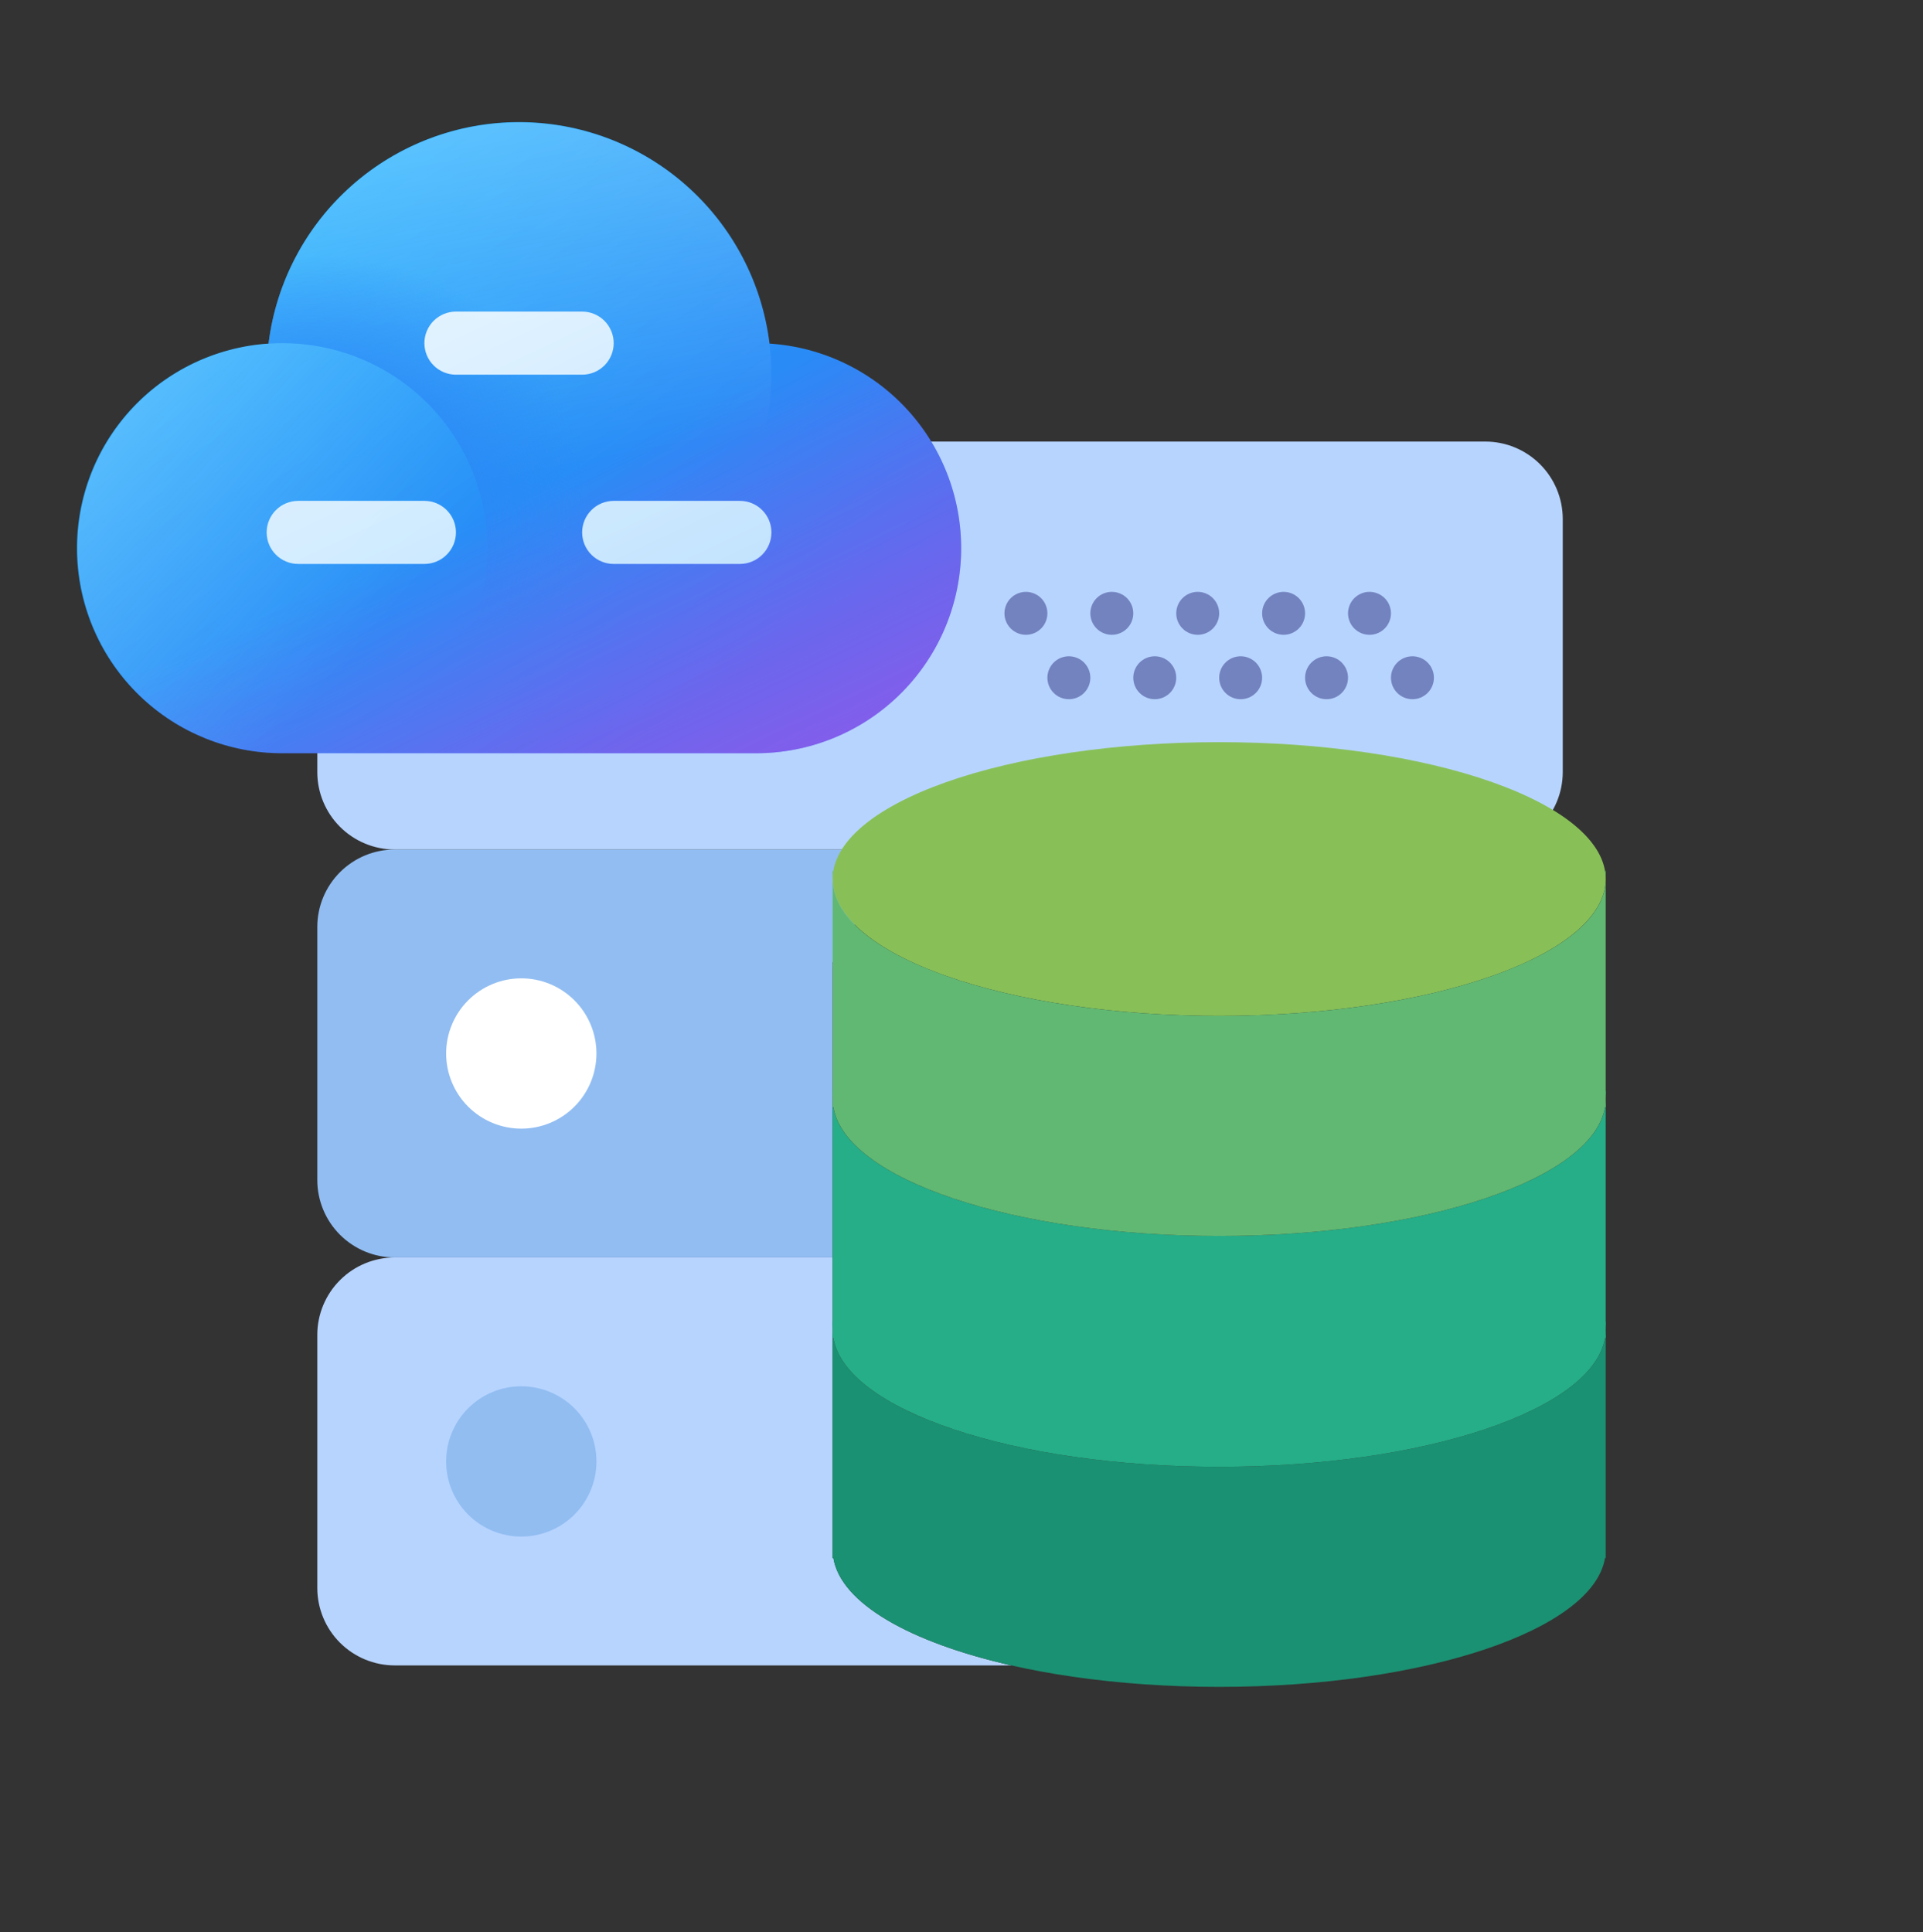 <svg width="200" height="201" viewBox="0 0 200 201" fill="none" xmlns="http://www.w3.org/2000/svg">
<rect x="0" y="0" width="200" height="201" fill="#333333" stroke="none"/>
<g id="fluent-color:design-ideas-20">
<g id="Group 479">
<path id="Vector" d="M86.6 121.863V100.088H86.676C86.627 100.365 86.602 100.645 86.6 100.926C86.6 95.483 95.225 90.76 107.893 88.363H41.058C40 88.363 38.952 88.572 37.974 88.977C36.997 89.382 36.108 89.975 35.36 90.723C34.612 91.472 34.018 92.36 33.613 93.338C33.208 94.315 33 95.363 33 96.421V122.737C33 123.795 33.208 124.843 33.613 125.821C34.017 126.799 34.611 127.687 35.359 128.436C36.108 129.184 36.996 129.778 37.974 130.183C38.952 130.588 39.999 130.797 41.058 130.797H86.6V121.863Z" fill="#91BDF2"/>
<path id="Vector_2" d="M86.676 162.063H86.6V130.797H41.058C38.921 130.797 36.871 131.646 35.36 133.157C33.849 134.668 33 136.717 33 138.854V165.17C33 166.228 33.208 167.276 33.613 168.254C34.017 169.232 34.611 170.121 35.359 170.869C36.108 171.618 36.996 172.211 37.974 172.616C38.952 173.021 39.999 173.23 41.058 173.23H105.195C94.642 170.842 87.444 166.76 86.676 162.063ZM154.475 88.363H41.058C38.921 88.363 36.872 87.513 35.361 86.002C33.85 84.492 33.001 82.442 33 80.305V53.988C33.001 51.851 33.85 49.802 35.361 48.291C36.872 46.78 38.921 45.931 41.058 45.93H154.473C156.611 45.93 158.66 46.779 160.172 48.29C161.683 49.801 162.533 51.85 162.533 53.988V80.303C162.533 82.44 161.684 84.49 160.173 86.002C158.662 87.513 156.613 88.363 154.475 88.363Z" fill="#B7D4FF"/>
<path id="Vector_3" d="M46.4 67.147C46.4 69.22 47.223 71.208 48.689 72.674C50.155 74.14 52.144 74.963 54.217 74.963C56.29 74.963 58.278 74.14 59.744 72.674C61.21 71.208 62.033 69.22 62.033 67.147C62.033 66.12 61.831 65.104 61.438 64.155C61.045 63.207 60.47 62.345 59.744 61.619C59.018 60.893 58.156 60.318 57.208 59.925C56.26 59.532 55.243 59.33 54.217 59.33C53.19 59.33 52.174 59.532 51.225 59.925C50.277 60.318 49.415 60.893 48.689 61.619C47.964 62.345 47.388 63.207 46.995 64.155C46.602 65.104 46.4 66.12 46.4 67.147Z" fill="#7383BF"/>
<path id="Vector_4" d="M140.2 63.797C140.2 64.09 140.258 64.38 140.37 64.651C140.482 64.922 140.647 65.169 140.854 65.376C141.062 65.584 141.308 65.748 141.579 65.86C141.85 65.973 142.14 66.031 142.434 66.031C142.727 66.031 143.017 65.973 143.288 65.86C143.559 65.748 143.806 65.584 144.013 65.376C144.22 65.169 144.385 64.922 144.497 64.651C144.609 64.38 144.667 64.09 144.667 63.797C144.667 63.503 144.609 63.213 144.497 62.942C144.385 62.671 144.22 62.425 144.013 62.217C143.806 62.01 143.559 61.845 143.288 61.733C143.017 61.62 142.727 61.563 142.434 61.563C142.14 61.563 141.85 61.62 141.579 61.733C141.308 61.845 141.062 62.01 140.854 62.217C140.647 62.425 140.482 62.671 140.37 62.942C140.258 63.213 140.2 63.503 140.2 63.797Z" fill="#7383BF"/>
<path id="Vector_5" d="M131.267 63.797C131.267 64.389 131.502 64.957 131.921 65.376C132.34 65.795 132.908 66.03 133.5 66.03C134.092 66.03 134.66 65.795 135.079 65.376C135.498 64.957 135.733 64.389 135.733 63.797C135.733 63.204 135.498 62.636 135.079 62.217C134.66 61.798 134.092 61.563 133.5 61.563C132.908 61.563 132.34 61.798 131.921 62.217C131.502 62.636 131.267 63.204 131.267 63.797Z" fill="#7383BF"/>
<path id="Vector_6" d="M144.667 70.496C144.667 71.089 144.902 71.657 145.321 72.076C145.739 72.495 146.308 72.73 146.9 72.73C147.492 72.73 148.06 72.495 148.479 72.076C148.898 71.657 149.133 71.089 149.133 70.496C149.133 69.904 148.898 69.336 148.479 68.917C148.06 68.499 147.492 68.263 146.9 68.263C146.308 68.263 145.739 68.499 145.321 68.917C144.902 69.336 144.667 69.904 144.667 70.496Z" fill="#7383BF"/>
<path id="Vector_7" d="M135.733 70.497C135.733 70.79 135.791 71.08 135.903 71.351C136.015 71.622 136.18 71.869 136.387 72.076C136.595 72.284 136.841 72.448 137.112 72.56C137.383 72.673 137.673 72.73 137.967 72.73C138.26 72.73 138.551 72.673 138.822 72.56C139.093 72.448 139.339 72.284 139.546 72.076C139.754 71.869 139.918 71.622 140.03 71.351C140.142 71.08 140.2 70.79 140.2 70.497C140.2 70.203 140.142 69.913 140.03 69.642C139.918 69.371 139.754 69.124 139.546 68.917C139.339 68.71 139.093 68.545 138.822 68.433C138.551 68.32 138.26 68.263 137.967 68.263C137.673 68.263 137.383 68.32 137.112 68.433C136.841 68.545 136.595 68.71 136.387 68.917C136.18 69.124 136.015 69.371 135.903 69.642C135.791 69.913 135.733 70.203 135.733 70.497Z" fill="#7383BF"/>
<path id="Vector_8" d="M122.333 63.797C122.333 64.09 122.391 64.38 122.503 64.651C122.616 64.922 122.78 65.169 122.987 65.376C123.195 65.584 123.441 65.748 123.712 65.86C123.983 65.973 124.273 66.031 124.567 66.031C124.86 66.031 125.151 65.973 125.422 65.86C125.693 65.748 125.939 65.584 126.146 65.376C126.354 65.169 126.518 64.922 126.63 64.651C126.743 64.38 126.8 64.09 126.8 63.797C126.8 63.503 126.743 63.213 126.63 62.942C126.518 62.671 126.354 62.425 126.146 62.217C125.939 62.01 125.693 61.845 125.422 61.733C125.151 61.62 124.86 61.563 124.567 61.563C124.273 61.563 123.983 61.62 123.712 61.733C123.441 61.845 123.195 62.01 122.987 62.217C122.78 62.425 122.616 62.671 122.503 62.942C122.391 63.213 122.333 63.503 122.333 63.797Z" fill="#7383BF"/>
<path id="Vector_9" d="M126.8 70.497C126.8 70.79 126.857 71.08 126.97 71.351C127.082 71.622 127.246 71.869 127.454 72.076C127.661 72.284 127.907 72.448 128.178 72.56C128.449 72.673 128.74 72.73 129.033 72.73C129.326 72.73 129.617 72.673 129.888 72.56C130.159 72.448 130.405 72.284 130.613 72.076C130.82 71.869 130.984 71.622 131.097 71.351C131.209 71.08 131.267 70.79 131.266 70.497C131.267 70.203 131.209 69.913 131.097 69.642C130.984 69.371 130.82 69.124 130.613 68.917C130.405 68.71 130.159 68.545 129.888 68.433C129.617 68.32 129.326 68.263 129.033 68.263C128.74 68.263 128.449 68.32 128.178 68.433C127.907 68.545 127.661 68.71 127.454 68.917C127.246 69.124 127.082 69.371 126.97 69.642C126.857 69.913 126.8 70.203 126.8 70.497Z" fill="#7383BF"/>
<path id="Vector_10" d="M113.4 63.797C113.4 64.09 113.458 64.38 113.57 64.651C113.682 64.922 113.846 65.169 114.054 65.376C114.261 65.584 114.507 65.748 114.778 65.86C115.049 65.973 115.34 66.031 115.633 66.031C115.927 66.031 116.217 65.973 116.488 65.86C116.759 65.748 117.005 65.584 117.213 65.376C117.42 65.169 117.585 64.922 117.697 64.651C117.809 64.38 117.867 64.09 117.867 63.797C117.867 63.503 117.809 63.213 117.697 62.942C117.585 62.671 117.42 62.425 117.213 62.217C117.005 62.01 116.759 61.845 116.488 61.733C116.217 61.62 115.927 61.563 115.633 61.563C115.34 61.563 115.049 61.62 114.778 61.733C114.507 61.845 114.261 62.01 114.054 62.217C113.846 62.425 113.682 62.671 113.57 62.942C113.458 63.213 113.4 63.503 113.4 63.797Z" fill="#7383BF"/>
<path id="Vector_11" d="M117.867 70.496C117.867 71.089 118.102 71.657 118.521 72.076C118.94 72.495 119.508 72.73 120.1 72.73C120.692 72.73 121.26 72.495 121.679 72.076C122.098 71.657 122.333 71.089 122.333 70.496C122.333 69.904 122.098 69.336 121.679 68.917C121.26 68.499 120.692 68.263 120.1 68.263C119.508 68.263 118.94 68.499 118.521 68.917C118.102 69.336 117.867 69.904 117.867 70.496Z" fill="#7383BF"/>
<path id="Vector_12" d="M104.467 63.797C104.467 64.389 104.702 64.957 105.121 65.376C105.54 65.795 106.108 66.03 106.7 66.03C107.292 66.03 107.86 65.795 108.279 65.376C108.698 64.957 108.933 64.389 108.933 63.797C108.933 63.204 108.698 62.636 108.279 62.217C107.86 61.798 107.292 61.563 106.7 61.563C106.108 61.563 105.54 61.798 105.121 62.217C104.702 62.636 104.467 63.204 104.467 63.797Z" fill="#7383BF"/>
<path id="Vector_13" d="M108.934 70.497C108.934 70.79 108.991 71.08 109.103 71.351C109.216 71.622 109.38 71.869 109.588 72.076C109.795 72.284 110.041 72.448 110.312 72.56C110.583 72.673 110.874 72.73 111.167 72.73C111.46 72.73 111.751 72.673 112.022 72.56C112.293 72.448 112.539 72.284 112.746 72.076C112.954 71.869 113.118 71.622 113.23 71.351C113.343 71.08 113.4 70.79 113.4 70.497C113.4 70.203 113.343 69.913 113.23 69.642C113.118 69.371 112.954 69.124 112.746 68.917C112.539 68.71 112.293 68.545 112.022 68.433C111.751 68.32 111.46 68.263 111.167 68.263C110.874 68.263 110.583 68.32 110.312 68.433C110.041 68.545 109.795 68.71 109.588 68.917C109.38 69.124 109.216 69.371 109.103 69.642C108.991 69.913 108.934 70.203 108.934 70.497Z" fill="#7383BF"/>
<path id="Vector_14" d="M46.4 109.58C46.4 111.653 47.223 113.641 48.689 115.107C50.155 116.573 52.144 117.397 54.217 117.397C56.29 117.397 58.278 116.573 59.744 115.107C61.21 113.641 62.033 111.653 62.033 109.58C62.033 108.553 61.831 107.537 61.438 106.589C61.045 105.64 60.47 104.778 59.744 104.053C59.018 103.327 58.156 102.751 57.208 102.358C56.26 101.965 55.243 101.763 54.217 101.763C53.19 101.763 52.174 101.965 51.225 102.358C50.277 102.751 49.415 103.327 48.689 104.053C47.964 104.778 47.388 105.64 46.995 106.589C46.602 107.537 46.4 108.553 46.4 109.58Z" fill="white"/>
<path id="Vector_15" d="M46.4 152.013C46.4 154.086 47.223 156.075 48.689 157.54C50.155 159.006 52.144 159.83 54.217 159.83C56.29 159.83 58.278 159.006 59.744 157.54C61.21 156.075 62.033 154.086 62.033 152.013C62.033 150.987 61.831 149.97 61.438 149.022C61.045 148.074 60.47 147.212 59.744 146.486C59.018 145.76 58.156 145.184 57.208 144.792C56.26 144.399 55.243 144.197 54.217 144.197C53.19 144.197 52.174 144.399 51.225 144.792C50.277 145.184 49.415 145.76 48.689 146.486C47.964 147.212 47.388 148.074 46.995 149.022C46.602 149.97 46.4 150.987 46.4 152.013Z" fill="#91BDF1"/>
<path id="Vector_16" d="M126.8 152.572C104.599 152.572 86.6 146.198 86.6 138.334V162.063H86.676C87.9 169.536 105.394 175.463 126.8 175.463C148.207 175.463 165.7 169.536 166.924 162.063H167V138.334C167 146.198 149.002 152.572 126.8 152.572ZM86.6 137.497V138.334C86.6 138.053 86.629 137.774 86.676 137.497H86.6ZM166.924 137.497C166.971 137.774 167 138.053 167 138.334V137.497H166.924Z" fill="#1A9172"/>
<path id="Vector_17" d="M126.8 128.563C104.599 128.563 86.6 122.189 86.6 114.326V139.172H86.676C87.9 146.644 105.394 152.572 126.8 152.572C148.207 152.572 165.7 146.644 166.924 139.172H167V114.326C167 122.189 149.002 128.563 126.8 128.563ZM86.6 113.488V114.326C86.6 114.044 86.629 113.765 86.676 113.488H86.6ZM166.924 113.488C166.971 113.765 167 114.044 167 114.326V113.488H166.924Z" fill="#25AE88"/>
<path id="Vector_18" d="M86.6 91.434C86.6 95.21 90.835 98.831 98.374 101.501C105.913 104.172 116.138 105.672 126.8 105.672C137.462 105.672 147.687 104.172 155.226 101.501C162.765 98.831 167 95.21 167 91.434C167 87.658 162.765 84.037 155.226 81.367C147.687 78.697 137.462 77.197 126.8 77.197C116.138 77.197 105.913 78.697 98.374 81.367C90.835 84.037 86.6 87.658 86.6 91.434Z" fill="#88C057"/>
<path id="Vector_19" d="M126.8 105.671C104.599 105.671 86.6 99.297 86.6 91.434V115.163H86.676C87.9 122.636 105.394 128.563 126.8 128.563C148.207 128.563 165.7 122.636 166.924 115.163H167V91.434C167 99.297 149.002 105.671 126.8 105.671ZM86.6 90.596V91.434C86.6 91.153 86.629 90.873 86.676 90.596H86.6ZM166.924 90.596C166.971 90.873 167 91.153 167 91.434V90.596H166.924Z" fill="#61B872"/>
</g>
<g id="Group">
<path id="Vector_20" d="M27.93 35.738C28.713 29.379 31.794 23.527 36.593 19.283C41.392 15.039 47.577 12.697 53.983 12.697C60.389 12.697 66.574 15.039 71.373 19.283C76.172 23.527 79.253 29.379 80.036 35.738C85.564 36.101 90.733 38.6 94.45 42.707C98.168 46.814 100.141 52.206 99.954 57.742C99.766 63.278 97.432 68.524 93.445 72.37C89.458 76.216 84.132 78.36 78.592 78.348H29.373C23.834 78.36 18.508 76.216 14.521 72.37C10.534 68.524 8.2 63.278 8.012 57.742C7.825 52.206 9.798 46.814 13.516 42.707C17.233 38.6 22.402 36.101 27.93 35.738Z" fill="url(#paint0_linear_1347_2171)"/>
<path id="Vector_21" d="M50.702 57.02C50.702 62.676 48.455 68.101 44.455 72.101C40.455 76.101 35.03 78.348 29.373 78.348C23.717 78.348 18.292 76.101 14.292 72.101C10.293 68.101 8.045 62.676 8.045 57.02C8.045 51.363 10.293 45.938 14.292 41.938C18.292 37.939 23.717 35.692 29.373 35.692C35.03 35.692 40.455 37.939 44.455 41.938C48.455 45.938 50.702 51.363 50.702 57.02Z" fill="url(#paint1_linear_1347_2171)" fill-opacity="0.3"/>
<path id="Vector_22" d="M53.983 65.223C59.036 65.222 63.982 63.763 68.227 61.02C72.471 58.277 75.834 54.367 77.911 49.76C79.987 45.153 80.69 40.045 79.934 35.048C79.179 30.051 76.997 25.379 73.651 21.592C70.304 17.805 65.936 15.064 61.071 13.699C56.205 12.334 51.048 12.402 46.221 13.896C41.393 15.389 37.099 18.245 33.854 22.119C30.61 25.994 28.552 30.723 27.93 35.738C28.411 35.707 28.892 35.692 29.373 35.692C32.846 35.691 36.267 36.538 39.337 38.16C42.408 39.781 45.037 42.128 46.994 44.996C48.952 47.865 50.18 51.168 50.571 54.618C50.962 58.069 50.504 61.563 49.238 64.796C50.782 65.081 52.364 65.223 53.983 65.223Z" fill="url(#paint2_linear_1347_2171)" fill-opacity="0.3"/>
<path id="Vector_23" d="M53.983 65.223C59.036 65.222 63.982 63.763 68.227 61.02C72.471 58.277 75.834 54.367 77.911 49.76C79.987 45.153 80.69 40.045 79.934 35.048C79.179 30.051 76.997 25.379 73.651 21.592C70.304 17.805 65.936 15.064 61.071 13.699C56.205 12.334 51.048 12.402 46.221 13.896C41.393 15.389 37.099 18.245 33.854 22.119C30.61 25.994 28.552 30.723 27.93 35.738C28.411 35.707 28.892 35.692 29.373 35.692C32.846 35.691 36.267 36.538 39.337 38.16C42.408 39.781 45.037 42.128 46.994 44.996C48.952 47.865 50.18 51.168 50.571 54.618C50.962 58.069 50.504 61.563 49.238 64.796C50.782 65.081 52.364 65.223 53.983 65.223Z" fill="url(#paint3_radial_1347_2171)"/>
<path id="Vector_24" d="M27.93 35.738C28.713 29.379 31.794 23.527 36.593 19.283C41.392 15.039 47.577 12.697 53.983 12.697C60.389 12.697 66.574 15.039 71.373 19.283C76.172 23.527 79.253 29.379 80.036 35.738C85.564 36.101 90.733 38.6 94.45 42.707C98.168 46.814 100.141 52.206 99.954 57.742C99.766 63.278 97.432 68.524 93.445 72.37C89.458 76.216 84.132 78.36 78.592 78.348H29.373C23.834 78.36 18.508 76.216 14.521 72.37C10.534 68.524 8.2 63.278 8.012 57.742C7.825 52.206 9.798 46.814 13.516 42.707C17.233 38.6 22.402 36.101 27.93 35.738Z" fill="url(#paint4_radial_1347_2171)" fill-opacity="0.5"/>
<path id="Vector_25" d="M47.42 32.41C46.55 32.41 45.716 32.756 45.1 33.371C44.485 33.987 44.139 34.821 44.139 35.692C44.139 36.562 44.485 37.397 45.1 38.012C45.716 38.627 46.55 38.973 47.42 38.973H60.545C61.416 38.973 62.25 38.627 62.866 38.012C63.481 37.397 63.827 36.562 63.827 35.692C63.827 34.821 63.481 33.987 62.866 33.371C62.25 32.756 61.416 32.41 60.545 32.41H47.42ZM27.733 55.379C27.733 54.509 28.079 53.674 28.694 53.059C29.309 52.444 30.144 52.098 31.014 52.098H44.139C45.009 52.098 45.844 52.444 46.459 53.059C47.075 53.674 47.42 54.509 47.42 55.379C47.42 56.249 47.075 57.084 46.459 57.699C45.844 58.315 45.009 58.66 44.139 58.66H31.014C30.144 58.66 29.309 58.315 28.694 57.699C28.079 57.084 27.733 56.249 27.733 55.379ZM63.827 52.098C62.956 52.098 62.122 52.444 61.507 53.059C60.891 53.674 60.545 54.509 60.545 55.379C60.545 56.249 60.891 57.084 61.507 57.699C62.122 58.315 62.956 58.66 63.827 58.66H76.952C77.822 58.66 78.656 58.315 79.272 57.699C79.887 57.084 80.233 56.249 80.233 55.379C80.233 54.509 79.887 53.674 79.272 53.059C78.656 52.444 77.822 52.098 76.952 52.098H63.827Z" fill="url(#paint5_linear_1347_2171)" fill-opacity="0.95"/>
</g>
</g>
<defs>
<linearGradient id="paint0_linear_1347_2171" x1="11.327" y1="25.028" x2="53.642" y2="86.577" gradientUnits="userSpaceOnUse">
<stop stop-color="#0FAFFF"/>
<stop offset="1" stop-color="#367AF2"/>
</linearGradient>
<linearGradient id="paint1_linear_1347_2171" x1="8.045" y1="42.996" x2="36.802" y2="68.452" gradientUnits="userSpaceOnUse">
<stop stop-color="white"/>
<stop offset="1" stop-color="#FCFCFC" stop-opacity="0"/>
</linearGradient>
<linearGradient id="paint2_linear_1347_2171" x1="36.999" y1="15.676" x2="43.942" y2="51.868" gradientUnits="userSpaceOnUse">
<stop stop-color="white"/>
<stop offset="1" stop-color="#FCFCFC" stop-opacity="0"/>
</linearGradient>
<radialGradient id="paint3_radial_1347_2171" cx="0" cy="0" r="1" gradientUnits="userSpaceOnUse" gradientTransform="translate(29.977 55.707) rotate(-22.926) scale(32.009 28.614)">
<stop offset="0.412" stop-color="#2C87F5"/>
<stop offset="1" stop-color="#2C87F5" stop-opacity="0"/>
</radialGradient>
<radialGradient id="paint4_radial_1347_2171" cx="0" cy="0" r="1" gradientUnits="userSpaceOnUse" gradientTransform="translate(50.157 8.621) rotate(64.034) scale(80.874 576.692)">
<stop offset="0.5" stop-color="#DD3CE2" stop-opacity="0"/>
<stop offset="1" stop-color="#DD3CE2"/>
</radialGradient>
<linearGradient id="paint5_linear_1347_2171" x1="97.735" y1="76.163" x2="62.232" y2="0.464" gradientUnits="userSpaceOnUse">
<stop stop-color="#B3E0FF"/>
<stop offset="1" stop-color="white"/>
</linearGradient>
</defs>
</svg>
